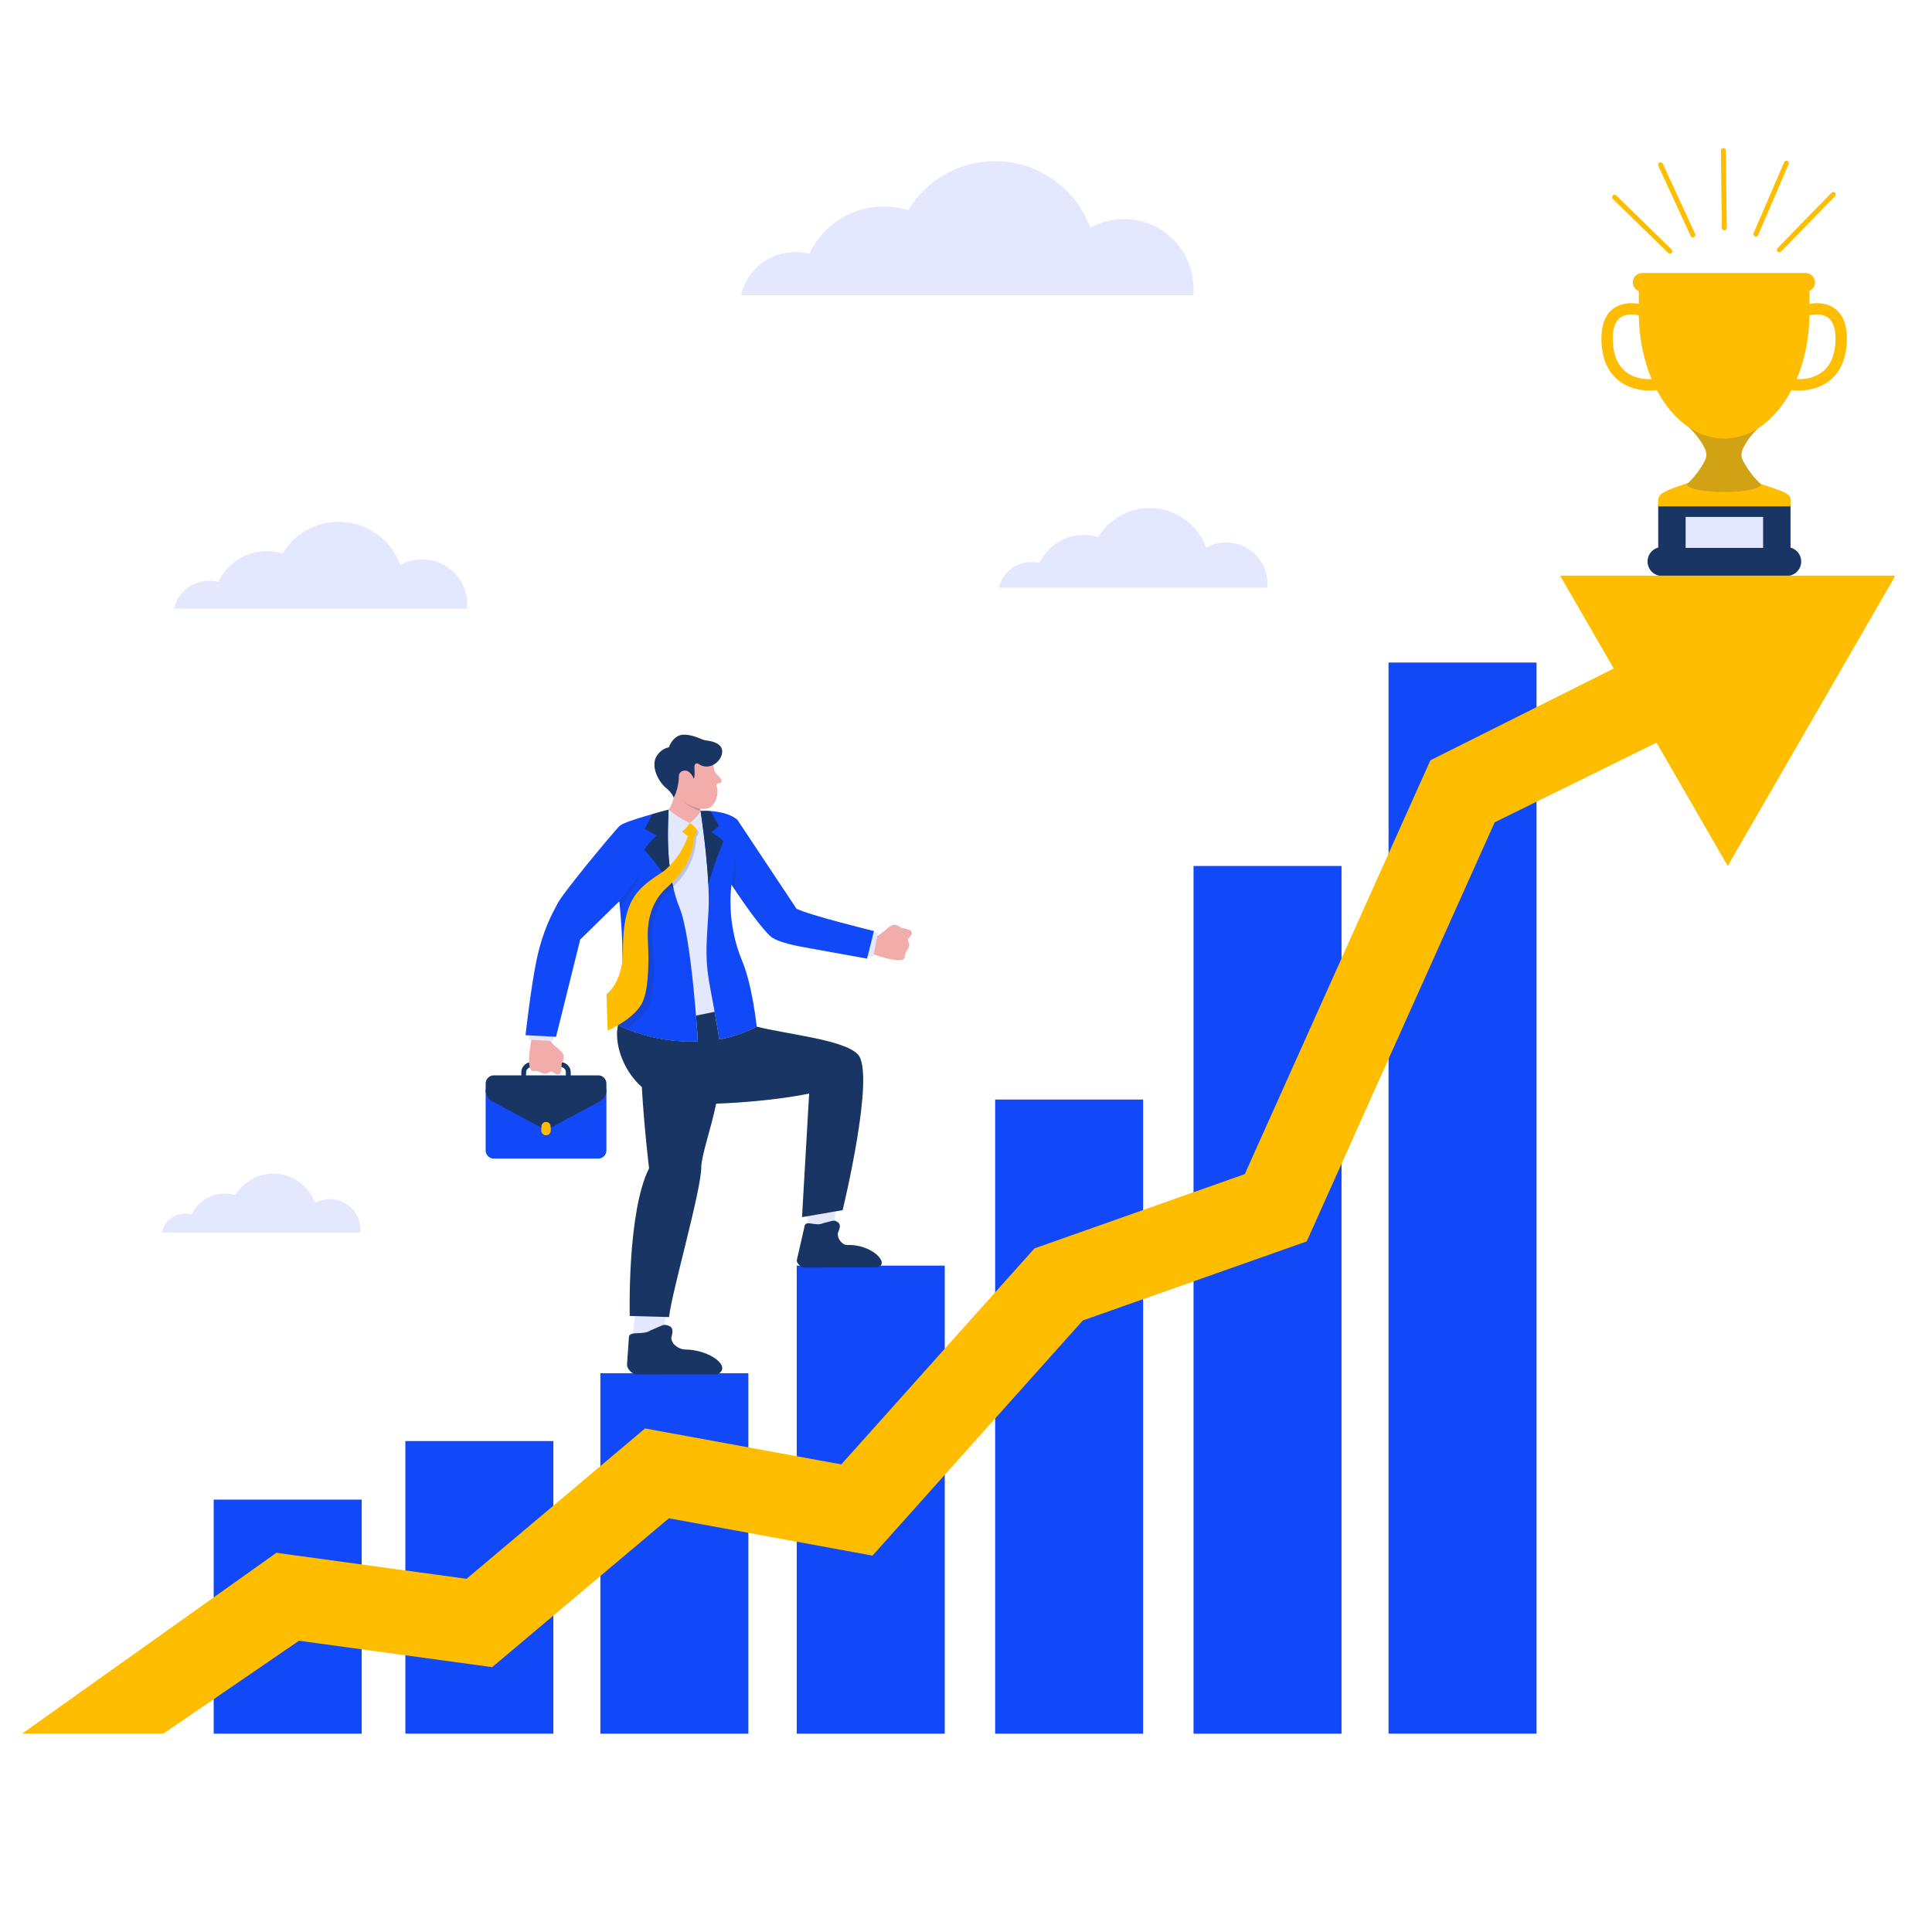 <?xml version="1.0" encoding="UTF-8"?> <svg xmlns="http://www.w3.org/2000/svg" xmlns:xlink="http://www.w3.org/1999/xlink" width="250" zoomAndPan="magnify" viewBox="0 0 187.5 187.5" height="250" preserveAspectRatio="xMidYMid meet" version="1.0"><defs><filter x="0%" y="0%" width="100%" height="100%" id="8ead9f8809"><feColorMatrix values="0 0 0 0 1 0 0 0 0 1 0 0 0 0 1 0 0 0 1 0" color-interpolation-filters="sRGB"></feColorMatrix></filter><clipPath id="72aac1e636"><path d="M 58 133 L 73 133 L 73 168.465 L 58 168.465 Z M 58 133 " clip-rule="nonzero"></path></clipPath><clipPath id="ad1b9cea65"><path d="M 39 139 L 54 139 L 54 168.465 L 39 168.465 Z M 39 139 " clip-rule="nonzero"></path></clipPath><clipPath id="fe311ac546"><path d="M 20 145 L 36 145 L 36 168.465 L 20 168.465 Z M 20 145 " clip-rule="nonzero"></path></clipPath><clipPath id="f806643b20"><path d="M 77 122 L 92 122 L 92 168.465 L 77 168.465 Z M 77 122 " clip-rule="nonzero"></path></clipPath><clipPath id="69d13a0521"><path d="M 96 106 L 111 106 L 111 168.465 L 96 168.465 Z M 96 106 " clip-rule="nonzero"></path></clipPath><clipPath id="e33e9f8dc5"><path d="M 115 84 L 131 84 L 131 168.465 L 115 168.465 Z M 115 84 " clip-rule="nonzero"></path></clipPath><clipPath id="f794b36800"><path d="M 134 64 L 150 64 L 150 168.465 L 134 168.465 Z M 134 64 " clip-rule="nonzero"></path></clipPath><clipPath id="60fcca5dd9"><path d="M 2.105 55 L 183.871 55 L 183.871 168.465 L 2.105 168.465 Z M 2.105 55 " clip-rule="nonzero"></path></clipPath><clipPath id="b23cfb3361"><path d="M 167 14.375 L 168 14.375 L 168 23 L 167 23 Z M 167 14.375 " clip-rule="nonzero"></path></clipPath><mask id="5ee10c91da"><g filter="url(#8ead9f8809)"><rect x="-18.75" width="225" fill="#000000" y="-18.75" height="225" fill-opacity="0.2"></rect></g></mask><clipPath id="1e474867aa"><path d="M 1 1 L 10 1 L 10 21.531 L 1 21.531 Z M 1 1 " clip-rule="nonzero"></path></clipPath><clipPath id="d3cfedf09e"><rect x="0" width="11" y="0" height="22"></rect></clipPath><mask id="5c3953d143"><g filter="url(#8ead9f8809)"><rect x="-18.75" width="225" fill="#000000" y="-18.75" height="225" fill-opacity="0.2"></rect></g></mask><clipPath id="67e46ac0a5"><path d="M 1 0.312 L 3 0.312 L 3 2 L 1 2 Z M 1 0.312 " clip-rule="nonzero"></path></clipPath><clipPath id="459d424760"><rect x="0" width="4" y="0" height="3"></rect></clipPath><mask id="a3d9de17d9"><g filter="url(#8ead9f8809)"><rect x="-18.75" width="225" fill="#000000" y="-18.75" height="225" fill-opacity="0.2"></rect></g></mask><clipPath id="08d39b521b"><path d="M 1 0.102 L 3 0.102 L 3 5 L 1 5 Z M 1 0.102 " clip-rule="nonzero"></path></clipPath><clipPath id="1489a88a55"><rect x="0" width="4" y="0" height="6"></rect></clipPath><mask id="75847c0b43"><g filter="url(#8ead9f8809)"><rect x="-18.75" width="225" fill="#000000" y="-18.75" height="225" fill-opacity="0.2"></rect></g></mask><clipPath id="2bdfbf7b64"><path d="M 2 1 L 4.953 1 L 4.953 5.324 L 2 5.324 Z M 2 1 " clip-rule="nonzero"></path></clipPath><clipPath id="19c1d76bfc"><rect x="0" width="5" y="0" height="6"></rect></clipPath><mask id="83d7dbfdf5"><g filter="url(#8ead9f8809)"><rect x="-18.75" width="225" fill="#000000" y="-18.75" height="225" fill-opacity="0.2"></rect></g></mask><clipPath id="ef1d671f21"><path d="M 0.246 1 L 8 1 L 8 8 L 0.246 8 Z M 0.246 1 " clip-rule="nonzero"></path></clipPath><clipPath id="4b66b0ff25"><rect x="0" width="9" y="0" height="9"></rect></clipPath></defs><path fill="#193564" d="M 51.41 103.086 C 51.426 103.266 51.441 103.418 51.473 103.559 C 51.273 103.621 51.066 103.812 51.066 104.031 L 51.039 104.547 L 50.594 104.547 L 50.594 104.031 C 50.594 103.57 50.98 103.18 51.41 103.086 Z M 51.41 103.086 " fill-opacity="1" fill-rule="nonzero"></path><path fill="#193564" d="M 54.461 103.207 C 54.461 103.207 54.492 103.16 54.531 103.086 C 54.992 103.156 55.387 103.551 55.387 104.031 L 55.387 104.547 L 54.918 104.547 L 54.914 104.031 C 54.914 103.785 54.691 103.586 54.453 103.555 C 54.465 103.363 54.461 103.207 54.461 103.207 Z M 54.461 103.207 " fill-opacity="1" fill-rule="nonzero"></path><path fill="#f2adab" d="M 65.375 77.406 C 65.375 77.406 65.277 78.055 64.887 78.578 L 67.012 80.594 L 67.113 78.293 C 67.113 78.293 68.398 78.734 68.945 78.344 C 69.488 77.953 69.777 77.02 69.566 76.371 C 69.566 76.371 69.344 76.078 69.824 75.996 C 70.301 75.918 69.875 75.418 69.551 75.148 C 69.227 74.879 69.211 73.938 69.211 73.938 L 67.281 73.57 L 64.578 75.281 C 64.578 75.281 65.25 76.434 65.375 77.406 Z M 65.375 77.406 " fill-opacity="1" fill-rule="nonzero"></path><path fill="#f2adab" d="M 67.992 78.711 L 67.816 77.734 L 66.531 78.566 L 67.012 80.594 L 67.945 79.992 Z M 67.992 78.711 " fill-opacity="1" fill-rule="nonzero"></path><path fill="#f2adab" d="M 53.281 100.645 C 53.316 101.262 54.367 101.832 54.625 102.25 C 54.879 102.672 54.508 103.203 54.508 103.203 C 54.508 103.203 54.512 103.746 54.43 104.039 C 54.348 104.332 54.02 104.363 53.699 104.09 C 53.375 103.812 53.234 104.285 52.816 104.203 C 52.398 104.121 52.324 103.895 51.797 103.949 C 50.871 104.043 51.652 100.488 51.652 100.488 Z M 53.281 100.645 " fill-opacity="1" fill-rule="nonzero"></path><path fill="#f2adab" d="M 84.762 90.891 C 85.379 90.949 86.098 89.996 86.555 89.805 C 87.008 89.613 87.477 90.062 87.477 90.062 C 87.477 90.062 88.016 90.137 88.293 90.262 C 88.57 90.387 88.555 90.715 88.234 90.992 C 87.91 91.27 88.355 91.48 88.215 91.883 C 88.074 92.281 87.836 92.324 87.812 92.852 C 87.766 93.781 84.367 92.477 84.367 92.477 Z M 84.762 90.891 " fill-opacity="1" fill-rule="nonzero"></path><path fill="#e4e8ff" d="M 78.488 117.031 L 78.344 119.074 L 80.953 119.145 L 81.113 116.906 Z M 78.488 117.031 " fill-opacity="1" fill-rule="nonzero"></path><path fill="#e4e8ff" d="M 64.703 126.906 L 64.371 129.492 L 61.387 129.809 L 61.746 126.648 Z M 64.703 126.906 " fill-opacity="1" fill-rule="nonzero"></path><path fill="#e4e8ff" d="M 64.887 78.578 C 64.887 78.578 65.648 79.262 66.922 79.871 C 66.922 79.871 67.645 79.379 67.992 78.715 L 69.004 79.227 C 69.004 79.227 70.523 84.426 70.516 87.715 C 70.504 91.004 72.328 96.074 72.629 100.027 C 72.629 100.027 70.891 103.789 67.09 103.789 C 63.289 103.789 59.984 99.5 59.984 99.5 C 59.984 99.5 60.75 95.656 61.168 94 C 61.586 92.344 61.832 89.43 61.168 87.723 C 60.508 86.02 63.129 81.602 63.969 79.438 Z M 64.887 78.578 " fill-opacity="1" fill-rule="nonzero"></path><path fill="#e4e8ff" d="M 51.344 100.262 L 51.348 100.914 L 53.68 101.027 L 53.707 100.281 Z M 51.344 100.262 " fill-opacity="1" fill-rule="nonzero"></path><path fill="#e4e8ff" d="M 84.098 92.746 L 84.738 92.844 L 85.203 90.555 L 84.469 90.418 Z M 84.098 92.746 " fill-opacity="1" fill-rule="nonzero"></path><path fill="#e4e8ff" d="M 71.898 28.66 C 72.449 26.254 74.605 24.457 77.18 24.457 C 77.652 24.457 78.109 24.52 78.547 24.633 C 79.816 21.914 82.574 20.031 85.77 20.031 C 86.598 20.031 87.395 20.16 88.145 20.391 C 89.863 17.543 92.992 15.637 96.566 15.637 C 100.816 15.637 104.438 18.336 105.809 22.109 C 106.777 21.57 107.895 21.262 109.086 21.262 C 112.812 21.262 115.832 24.281 115.832 28.008 C 115.832 28.227 115.82 28.445 115.801 28.66 Z M 71.898 28.66 " fill-opacity="1" fill-rule="nonzero"></path><path fill="#e4e8ff" d="M 16.883 59.082 C 17.242 57.52 18.637 56.355 20.305 56.355 C 20.609 56.355 20.906 56.398 21.191 56.469 C 22.012 54.711 23.801 53.488 25.875 53.488 C 26.41 53.488 26.926 53.57 27.41 53.723 C 28.527 51.875 30.555 50.641 32.871 50.641 C 35.625 50.641 37.969 52.387 38.859 54.836 C 39.488 54.484 40.211 54.285 40.984 54.285 C 43.398 54.285 45.355 56.242 45.355 58.656 C 45.355 58.797 45.348 58.941 45.336 59.078 L 16.883 59.078 Z M 16.883 59.082 " fill-opacity="1" fill-rule="nonzero"></path><path fill="#e4e8ff" d="M 15.688 119.621 C 15.93 118.562 16.875 117.777 18.008 117.777 C 18.215 117.777 18.414 117.801 18.609 117.852 C 19.164 116.66 20.375 115.832 21.777 115.832 C 22.141 115.832 22.492 115.891 22.82 115.992 C 23.578 114.738 24.949 113.902 26.52 113.902 C 28.383 113.902 29.973 115.086 30.574 116.746 C 31.004 116.508 31.492 116.371 32.016 116.371 C 33.652 116.371 34.977 117.699 34.977 119.332 C 34.977 119.43 34.973 119.523 34.961 119.621 Z M 15.688 119.621 " fill-opacity="1" fill-rule="nonzero"></path><path fill="#e4e8ff" d="M 96.934 57.039 C 97.262 55.609 98.539 54.543 100.07 54.543 C 100.348 54.543 100.621 54.578 100.883 54.645 C 101.637 53.031 103.273 51.914 105.168 51.914 C 105.66 51.914 106.133 51.992 106.578 52.129 C 107.598 50.438 109.453 49.305 111.574 49.305 C 114.098 49.305 116.246 50.906 117.062 53.148 C 117.637 52.828 118.301 52.645 119.008 52.645 C 121.219 52.645 123.012 54.438 123.012 56.648 C 123.012 56.777 123.004 56.91 122.992 57.039 Z M 96.934 57.039 " fill-opacity="1" fill-rule="nonzero"></path><path fill="#1148f7" d="M 64.887 78.578 C 64.887 78.578 60.691 79.66 60.164 80.133 C 59.637 80.602 54.723 86.551 54.164 87.594 C 53.609 88.633 52.707 90.184 52.078 93.148 C 51.539 95.684 51 100.465 51 100.465 L 53.965 100.621 L 56.309 91.184 L 60.102 87.469 C 60.102 87.469 61.086 95.918 59.574 99.281 C 59.574 99.281 62.988 101.293 67.73 101.07 C 67.73 101.07 67.125 90.984 65.961 88.125 C 64.801 85.266 64.719 81.852 64.887 78.578 Z M 64.887 78.578 " fill-opacity="1" fill-rule="nonzero"></path><path fill="#1148f7" d="M 67.992 78.711 C 67.992 78.711 68.984 85.086 68.75 88.594 C 68.512 92.102 68.438 93.32 68.934 95.93 C 69.434 98.535 69.809 100.883 69.809 100.883 C 69.809 100.883 71.734 100.57 73.438 99.633 C 73.438 99.633 73.023 95.637 72.035 93.281 C 70.398 89.375 70.996 85.855 70.996 85.855 C 70.996 85.855 73.258 89.387 74.711 90.812 C 75.375 91.465 77.398 91.82 78.629 92.039 C 80.543 92.379 84.148 93.035 84.148 93.035 L 84.816 90.359 C 84.816 90.359 78.559 88.824 77.301 88.191 L 71.566 79.566 C 71.566 79.562 70.609 78.586 67.992 78.711 Z M 67.992 78.711 " fill-opacity="1" fill-rule="nonzero"></path><path fill="#1148f7" d="M 58.059 112.441 L 47.926 112.441 C 47.488 112.441 47.133 112.086 47.133 111.652 L 47.133 105.699 L 58.852 105.699 L 58.852 111.652 C 58.852 112.086 58.496 112.441 58.059 112.441 Z M 58.059 112.441 " fill-opacity="1" fill-rule="nonzero"></path><g clip-path="url(#72aac1e636)"><path fill="#1148f7" d="M 58.266 133.273 L 72.629 133.273 L 72.629 168.254 L 58.266 168.254 Z M 58.266 133.273 " fill-opacity="1" fill-rule="nonzero"></path></g><g clip-path="url(#ad1b9cea65)"><path fill="#1148f7" d="M 39.34 139.855 L 53.703 139.855 L 53.703 168.25 L 39.34 168.25 Z M 39.34 139.855 " fill-opacity="1" fill-rule="nonzero"></path></g><g clip-path="url(#fe311ac546)"><path fill="#1148f7" d="M 20.738 145.539 L 35.102 145.539 L 35.102 168.254 L 20.738 168.254 Z M 20.738 145.539 " fill-opacity="1" fill-rule="nonzero"></path></g><g clip-path="url(#f806643b20)"><path fill="#1148f7" d="M 77.324 122.828 L 91.688 122.828 L 91.688 168.254 L 77.324 168.254 Z M 77.324 122.828 " fill-opacity="1" fill-rule="nonzero"></path></g><g clip-path="url(#69d13a0521)"><path fill="#1148f7" d="M 96.578 106.711 L 110.941 106.711 L 110.941 168.254 L 96.578 168.254 Z M 96.578 106.711 " fill-opacity="1" fill-rule="nonzero"></path></g><g clip-path="url(#e33e9f8dc5)"><path fill="#1148f7" d="M 115.832 84.043 L 130.195 84.043 L 130.195 168.254 L 115.832 168.254 Z M 115.832 84.043 " fill-opacity="1" fill-rule="nonzero"></path></g><g clip-path="url(#f794b36800)"><path fill="#1148f7" d="M 134.758 64.301 L 149.121 64.301 L 149.121 168.25 L 134.758 168.25 Z M 134.758 64.301 " fill-opacity="1" fill-rule="nonzero"></path></g><path fill="#193564" d="M 160.93 48.93 L 173.77 48.93 L 173.77 54.859 L 160.93 54.859 Z M 160.93 48.93 " fill-opacity="1" fill-rule="evenodd"></path><path fill="#193564" d="M 174.805 54.496 C 174.805 53.723 174.176 53.094 173.398 53.094 L 161.297 53.094 C 160.523 53.094 159.895 53.719 159.895 54.496 C 159.895 55.27 160.523 55.898 161.297 55.898 L 173.398 55.898 C 174.176 55.898 174.805 55.27 174.805 54.496 Z M 174.805 54.496 " fill-opacity="1" fill-rule="evenodd"></path><path fill="#ffbd00" d="M 66.922 79.871 C 66.922 79.871 66.656 80.41 66.188 80.684 C 66.188 80.684 66.832 81.285 67.098 81.316 C 67.367 81.348 67.66 80.684 67.66 80.684 C 67.66 80.684 67.527 80.152 66.922 79.871 Z M 66.922 79.871 " fill-opacity="1" fill-rule="nonzero"></path><path fill="#ffbd00" d="M 66.883 80.758 C 66.883 80.758 66.27 83.336 64.012 84.816 C 61.754 86.293 60.488 87.473 60.457 92.02 C 60.457 92.02 60.645 95.012 58.863 96.492 L 58.973 100.02 C 58.973 100.02 61.328 99.02 62.234 97.496 C 63.145 95.973 62.914 92.016 62.875 91.172 C 62.836 90.328 62.785 87.852 64.73 86.125 C 66.676 84.395 67.309 82.84 67.434 80.84 Z M 66.883 80.758 " fill-opacity="1" fill-rule="nonzero"></path><path fill="#ffbd00" d="M 52.992 110.18 C 53.246 110.18 53.453 109.973 53.453 109.719 L 53.453 109.332 C 53.453 109.078 53.246 108.871 52.992 108.871 C 52.738 108.871 52.531 109.078 52.531 109.332 L 52.531 109.719 C 52.531 109.973 52.738 110.18 52.992 110.18 Z M 52.992 110.18 " fill-opacity="1" fill-rule="nonzero"></path><g clip-path="url(#60fcca5dd9)"><path fill="#ffbd00" d="M 183.949 55.863 L 151.406 55.863 L 156.613 64.879 L 138.82 73.785 L 120.805 113.949 L 100.395 121.156 L 81.648 142.121 L 62.605 138.629 L 45.277 153.223 L 26.824 150.699 L 2.145 168.25 L 15.852 168.25 L 29.02 159.234 L 47.766 161.797 L 64.918 147.348 L 84.676 150.973 L 105.086 128.152 L 126.816 120.48 L 145.059 79.805 L 160.766 72.074 L 167.676 84.043 Z M 183.949 55.863 " fill-opacity="1" fill-rule="nonzero"></path></g><path fill="#ffbd00" d="M 160.066 37.898 C 159.117 37.898 158.02 37.656 157.129 36.965 C 156.043 36.125 155.469 34.812 155.418 33.07 C 155.375 31.586 155.773 30.531 156.594 29.934 C 157.867 29.008 159.633 29.617 159.711 29.645 C 159.996 29.746 160.145 30.059 160.047 30.348 C 159.945 30.633 159.629 30.781 159.344 30.684 C 159.324 30.676 158.039 30.242 157.238 30.828 C 156.73 31.199 156.488 31.945 156.52 33.039 C 156.559 34.438 156.992 35.469 157.801 36.098 C 158.773 36.852 160.094 36.895 160.93 36.707 C 161.227 36.641 161.523 36.824 161.59 37.121 C 161.656 37.418 161.473 37.715 161.176 37.781 C 160.852 37.855 160.473 37.898 160.066 37.898 Z M 160.066 37.898 " fill-opacity="1" fill-rule="nonzero"></path><path fill="#ffbd00" d="M 175.234 26.496 C 174.891 26.496 174.457 26.496 173.957 26.496 L 160.699 26.496 C 160.18 26.496 159.73 26.496 159.375 26.496 C 158.875 26.496 158.465 26.902 158.465 27.406 C 158.465 27.793 158.707 28.121 159.047 28.254 L 159.047 30.363 C 159.047 35.285 161.027 39.527 163.875 41.457 C 164.145 41.695 164.691 42.23 165.172 43.02 C 165.387 43.375 165.609 43.75 165.602 44.152 C 165.594 44.555 165.348 44.926 165.125 45.285 C 164.629 46.086 164.09 46.633 163.844 46.863 C 162.234 47.422 160.953 47.781 160.93 48.453 L 160.93 49.145 L 173.77 49.145 L 173.77 48.453 C 173.746 47.789 172.48 47.508 170.883 46.973 C 170.824 46.922 170.117 46.309 169.484 45.285 C 169.262 44.926 169.02 44.559 169.008 44.152 C 169.004 43.75 169.223 43.375 169.438 43.02 C 169.852 42.34 170.32 41.844 170.613 41.57 C 173.543 39.695 175.598 35.402 175.609 30.406 C 175.609 30.406 175.609 29.277 175.609 28.234 C 175.926 28.094 176.145 27.777 176.145 27.406 C 176.145 26.902 175.734 26.496 175.234 26.496 Z M 175.234 26.496 " fill-opacity="1" fill-rule="evenodd"></path><path fill="#ffbd00" d="M 174.59 37.898 C 174.18 37.898 173.801 37.855 173.477 37.781 C 173.18 37.715 172.996 37.418 173.062 37.121 C 173.129 36.824 173.426 36.641 173.719 36.707 C 174.559 36.895 175.879 36.852 176.852 36.098 C 177.664 35.469 178.094 34.438 178.133 33.039 C 178.164 31.945 177.922 31.199 177.414 30.828 C 176.613 30.238 175.324 30.676 175.309 30.684 C 175.023 30.781 174.707 30.633 174.609 30.344 C 174.508 30.059 174.656 29.742 174.945 29.645 C 175.02 29.617 176.785 29.008 178.059 29.934 C 178.883 30.531 179.277 31.586 179.234 33.07 C 179.184 34.812 178.609 36.125 177.523 36.965 C 176.637 37.656 175.539 37.898 174.59 37.898 Z M 174.59 37.898 " fill-opacity="1" fill-rule="nonzero"></path><path fill="#e4e8ff" d="M 163.59 50.168 L 171.109 50.168 L 171.109 53.172 L 163.59 53.172 Z M 163.59 50.168 " fill-opacity="1" fill-rule="evenodd"></path><path fill="#ffbd00" d="M 164.297 23.043 C 164.207 23.043 164.121 22.992 164.082 22.906 L 160.941 16.09 C 160.887 15.973 160.941 15.832 161.059 15.773 C 161.176 15.719 161.32 15.773 161.375 15.891 L 164.516 22.703 C 164.57 22.824 164.516 22.965 164.398 23.02 C 164.367 23.035 164.332 23.043 164.297 23.043 Z M 164.297 23.043 " fill-opacity="1" fill-rule="nonzero"></path><path fill="#ffbd00" d="M 170.406 22.965 C 170.375 22.965 170.34 22.961 170.309 22.945 C 170.188 22.895 170.133 22.754 170.184 22.633 L 173.152 15.742 C 173.203 15.621 173.344 15.566 173.465 15.617 C 173.586 15.668 173.641 15.809 173.59 15.93 L 170.621 22.82 C 170.586 22.91 170.496 22.965 170.406 22.965 Z M 170.406 22.965 " fill-opacity="1" fill-rule="nonzero"></path><g clip-path="url(#b23cfb3361)"><path fill="#ffbd00" d="M 167.344 22.355 C 167.215 22.355 167.109 22.25 167.105 22.121 L 167.012 14.617 C 167.008 14.484 167.113 14.375 167.246 14.375 C 167.246 14.375 167.25 14.375 167.25 14.375 C 167.379 14.375 167.484 14.48 167.488 14.609 L 167.582 22.113 C 167.582 22.246 167.477 22.352 167.348 22.355 C 167.344 22.355 167.344 22.355 167.344 22.355 Z M 167.344 22.355 " fill-opacity="1" fill-rule="nonzero"></path></g><path fill="#ffbd00" d="M 172.676 24.484 C 172.617 24.484 172.555 24.461 172.512 24.418 C 172.414 24.324 172.414 24.176 172.508 24.082 L 177.746 18.707 C 177.836 18.613 177.988 18.613 178.082 18.703 C 178.176 18.797 178.176 18.949 178.086 19.043 L 172.848 24.414 C 172.801 24.461 172.738 24.484 172.676 24.484 Z M 172.676 24.484 " fill-opacity="1" fill-rule="nonzero"></path><path fill="#ffbd00" d="M 162.066 24.617 C 162.004 24.617 161.945 24.594 161.898 24.551 L 156.527 19.312 C 156.434 19.219 156.434 19.07 156.523 18.977 C 156.617 18.879 156.766 18.879 156.863 18.973 L 162.234 24.211 C 162.328 24.301 162.328 24.453 162.238 24.547 C 162.191 24.594 162.129 24.617 162.066 24.617 Z M 162.066 24.617 " fill-opacity="1" fill-rule="nonzero"></path><path fill="#193564" d="M 67.992 78.711 C 67.992 78.711 68.586 82.508 68.746 85.855 C 69.32 83.691 70.211 81.672 70.211 81.672 C 69.895 81.242 69.027 80.766 69.027 80.766 L 69.781 80.164 C 69.52 79.641 69.191 79.113 68.93 78.715 C 68.645 78.699 68.332 78.695 67.992 78.711 Z M 67.992 78.711 " fill-opacity="1" fill-rule="nonzero"></path><path fill="#193564" d="M 65.375 77.406 C 65.375 77.406 65.281 77 64.637 76.469 C 63.988 75.938 63.199 74.594 63.637 73.543 C 63.637 73.543 63.996 72.711 64.914 72.523 C 64.914 72.523 65.32 71.297 66.367 71.301 C 67.414 71.305 68.066 71.812 68.527 71.859 C 68.988 71.906 70.164 72.102 70.086 73.016 C 70.008 73.93 68.824 74.852 67.797 74.141 C 67.797 74.141 67.332 73.855 67.395 74.625 C 67.453 75.398 67.34 75.578 67.34 75.578 C 67.34 75.578 67.031 74.836 66.57 74.789 C 66.109 74.742 65.859 75.043 65.879 75.402 C 65.906 75.855 65.66 77.02 65.375 77.406 Z M 65.375 77.406 " fill-opacity="1" fill-rule="nonzero"></path><path fill="#193564" d="M 65.074 85.805 C 65.184 85.984 65.289 86.16 65.387 86.34 C 65.332 86.109 65.281 85.879 65.234 85.648 C 65.184 85.703 65.129 85.754 65.074 85.805 Z M 65.074 85.805 " fill-opacity="1" fill-rule="nonzero"></path><path fill="#193564" d="M 62.543 82.48 C 62.543 82.48 63.41 83.438 64.277 84.629 C 64.535 84.441 64.77 84.238 64.98 84.027 C 64.777 82.246 64.793 80.395 64.887 78.578 C 64.887 78.578 64.184 78.762 63.32 79.008 C 63.09 79.449 62.793 80.02 62.566 80.457 L 63.754 81.098 C 63.754 81.098 63.062 81.594 62.543 82.48 Z M 62.543 82.48 " fill-opacity="1" fill-rule="nonzero"></path><path fill="#193564" d="M 58.059 104.363 L 47.926 104.363 C 47.488 104.363 47.133 104.715 47.133 105.152 L 47.133 105.824 C 47.133 106.262 47.375 106.664 47.758 106.871 L 52.43 109.383 C 52.465 109.402 52.5 109.414 52.531 109.43 L 52.531 109.332 C 52.531 109.078 52.738 108.871 52.992 108.871 C 53.246 108.871 53.453 109.078 53.453 109.332 L 53.453 109.43 C 53.484 109.414 53.52 109.402 53.555 109.383 L 58.227 106.871 C 58.609 106.664 58.852 106.262 58.852 105.824 L 58.852 105.152 C 58.852 104.715 58.496 104.363 58.059 104.363 Z M 58.059 104.363 " fill-opacity="1" fill-rule="nonzero"></path><path fill="#193564" d="M 69.582 133.387 L 61.891 133.395 C 61.219 133.395 60.797 132.691 60.855 132.402 L 61.039 129.715 C 61.195 129.125 62.383 129.633 63.188 129.09 C 64.281 128.641 64.348 128.52 64.703 128.602 C 65.324 128.734 65.312 129.121 65.211 129.582 C 64.914 130.328 65.879 130.969 66.48 130.969 C 68.938 130.98 71.121 132.711 69.582 133.387 Z M 69.582 133.387 " fill-opacity="1" fill-rule="nonzero"></path><path fill="#193564" d="M 85.141 122.992 L 78.004 123.012 C 77.711 123.012 77.25 122.512 77.336 122.273 L 78.105 118.91 C 78.312 118.43 79.176 119.047 79.887 118.707 C 80.809 118.488 80.875 118.395 81.145 118.52 C 81.613 118.73 81.551 119.062 81.402 119.441 C 81.066 120.035 81.727 120.852 82.207 120.828 C 84.602 120.719 86.445 122.648 85.141 122.992 Z M 85.141 122.992 " fill-opacity="1" fill-rule="nonzero"></path><path fill="#193564" d="M 83.254 102.324 C 81.883 100.879 76.242 100.367 73.438 99.629 C 71.734 100.566 69.809 100.883 69.809 100.883 C 69.809 100.883 69.629 99.754 69.352 98.195 C 68.785 98.312 68.062 98.469 67.547 98.562 C 67.605 99.258 67.648 99.844 67.68 100.277 C 67.684 100.375 67.691 100.465 67.695 100.543 C 67.699 100.566 67.699 100.594 67.703 100.613 C 67.711 100.781 67.719 100.902 67.727 100.98 C 67.73 101.035 67.73 101.07 67.73 101.07 C 67.211 101.094 66.715 101.09 66.23 101.066 C 66.07 101.059 65.918 101.039 65.762 101.027 C 65.445 101.004 65.133 100.977 64.836 100.934 C 64.668 100.91 64.508 100.883 64.344 100.855 C 64.074 100.812 63.809 100.762 63.559 100.707 C 63.41 100.676 63.262 100.645 63.121 100.609 C 62.875 100.547 62.637 100.484 62.414 100.418 C 61.297 100.094 60.445 99.723 59.984 99.496 C 59.594 101.066 60.328 103.758 62.289 105.5 C 62.52 109.535 62.992 113.383 62.992 113.383 C 60.852 117.621 61.117 127.715 61.117 127.715 L 64.93 127.82 C 65.223 125.258 68.031 115.664 68.059 113.27 C 68.07 112.152 68.969 109.672 69.504 107.113 C 75.27 106.883 78.527 106.125 78.527 106.125 L 77.836 118.125 L 81.777 117.445 C 81.781 117.445 85.004 104.168 83.254 102.324 Z M 83.254 102.324 " fill-opacity="1" fill-rule="nonzero"></path><g mask="url(#5ee10c91da)"><g transform="matrix(1, 0, 0, 1, 58, 79)"><g clip-path="url(#d3cfedf09e)"><g clip-path="url(#1e474867aa)"><path fill="#193564" d="M 9.484 1.328 C 9.621 1.523 9.66 1.684 9.66 1.684 C 9.66 1.684 9.555 1.922 9.414 2.105 C 9.25 3.98 8.586 5.473 6.73 7.121 C 4.785 8.848 4.836 11.328 4.875 12.172 C 4.91 13.016 5.145 16.973 4.234 18.496 C 3.719 19.359 2.734 20.059 1.98 20.496 C 1.875 20.914 1.879 21.414 1.879 21.414 C 1.879 21.414 4.004 20.352 4.867 18.801 C 5.734 17.25 5.391 13.305 5.328 12.465 C 5.27 11.621 5.145 9.145 7.039 7.363 C 8.852 5.66 9.473 4.148 9.582 2.27 C 9.719 2.082 9.82 1.844 9.82 1.844 C 9.82 1.844 9.746 1.578 9.484 1.328 Z M 9.484 1.328 " fill-opacity="1" fill-rule="nonzero"></path></g></g></g></g><g mask="url(#5c3953d143)"><g transform="matrix(1, 0, 0, 1, 65, 77)"><g clip-path="url(#459d424760)"><g clip-path="url(#67e46ac0a5)"><path fill="#193564" d="M 2.953 1.484 L 2.906 1.477 C 2.906 1.477 2.027 1.293 1.32 0.785 C 1.32 0.785 1.848 1.363 2.992 1.715 Z M 2.953 1.484 " fill-opacity="1" fill-rule="nonzero"></path></g></g></g></g><g mask="url(#a3d9de17d9)"><g transform="matrix(1, 0, 0, 1, 69, 82)"><g clip-path="url(#1489a88a55)"><g clip-path="url(#08d39b521b)"><path fill="#193564" d="M 2.32 0.914 C 2.32 1.891 1.996 3.855 1.996 3.855 C 1.996 3.855 2.117 4.047 2.32 4.352 C 2.32 4.348 2.32 4.344 2.32 4.34 C 2.445 2.625 2.32 0.914 2.32 0.914 Z M 2.32 0.914 " fill-opacity="1" fill-rule="nonzero"></path></g></g></g></g><g mask="url(#75847c0b43)"><g transform="matrix(1, 0, 0, 1, 58, 83)"><g clip-path="url(#19c1d76bfc)"><g clip-path="url(#2bdfbf7b64)"><path fill="#193564" d="M 2.168 5.094 C 3.812 2.855 4.23 1.461 4.23 1.461 C 3.551 2.855 2.102 4.469 2.102 4.469 C 2.102 4.469 2.129 4.699 2.168 5.094 Z M 2.168 5.094 " fill-opacity="1" fill-rule="nonzero"></path></g></g></g></g><g mask="url(#83d7dbfdf5)"><g transform="matrix(1, 0, 0, 1, 163, 40)"><g clip-path="url(#4b66b0ff25)"><g clip-path="url(#ef1d671f21)"><path fill="#193564" d="M 6.484 5.281 C 6.262 4.926 6.02 4.555 6.008 4.148 C 6.004 3.746 6.223 3.371 6.438 3.016 C 6.852 2.336 7.32 1.84 7.613 1.566 C 6.605 2.211 5.496 2.566 4.328 2.566 C 3.098 2.566 1.926 2.168 0.875 1.453 C 1.145 1.691 1.691 2.23 2.172 3.016 C 2.387 3.371 2.609 3.746 2.602 4.148 C 2.594 4.555 2.348 4.926 2.125 5.281 C 1.461 6.352 0.715 6.98 0.715 6.98 C 0.715 8 7.898 8 7.898 6.98 C 7.895 6.98 7.148 6.355 6.484 5.281 Z M 6.484 5.281 " fill-opacity="1" fill-rule="evenodd"></path></g></g></g></g></svg> 